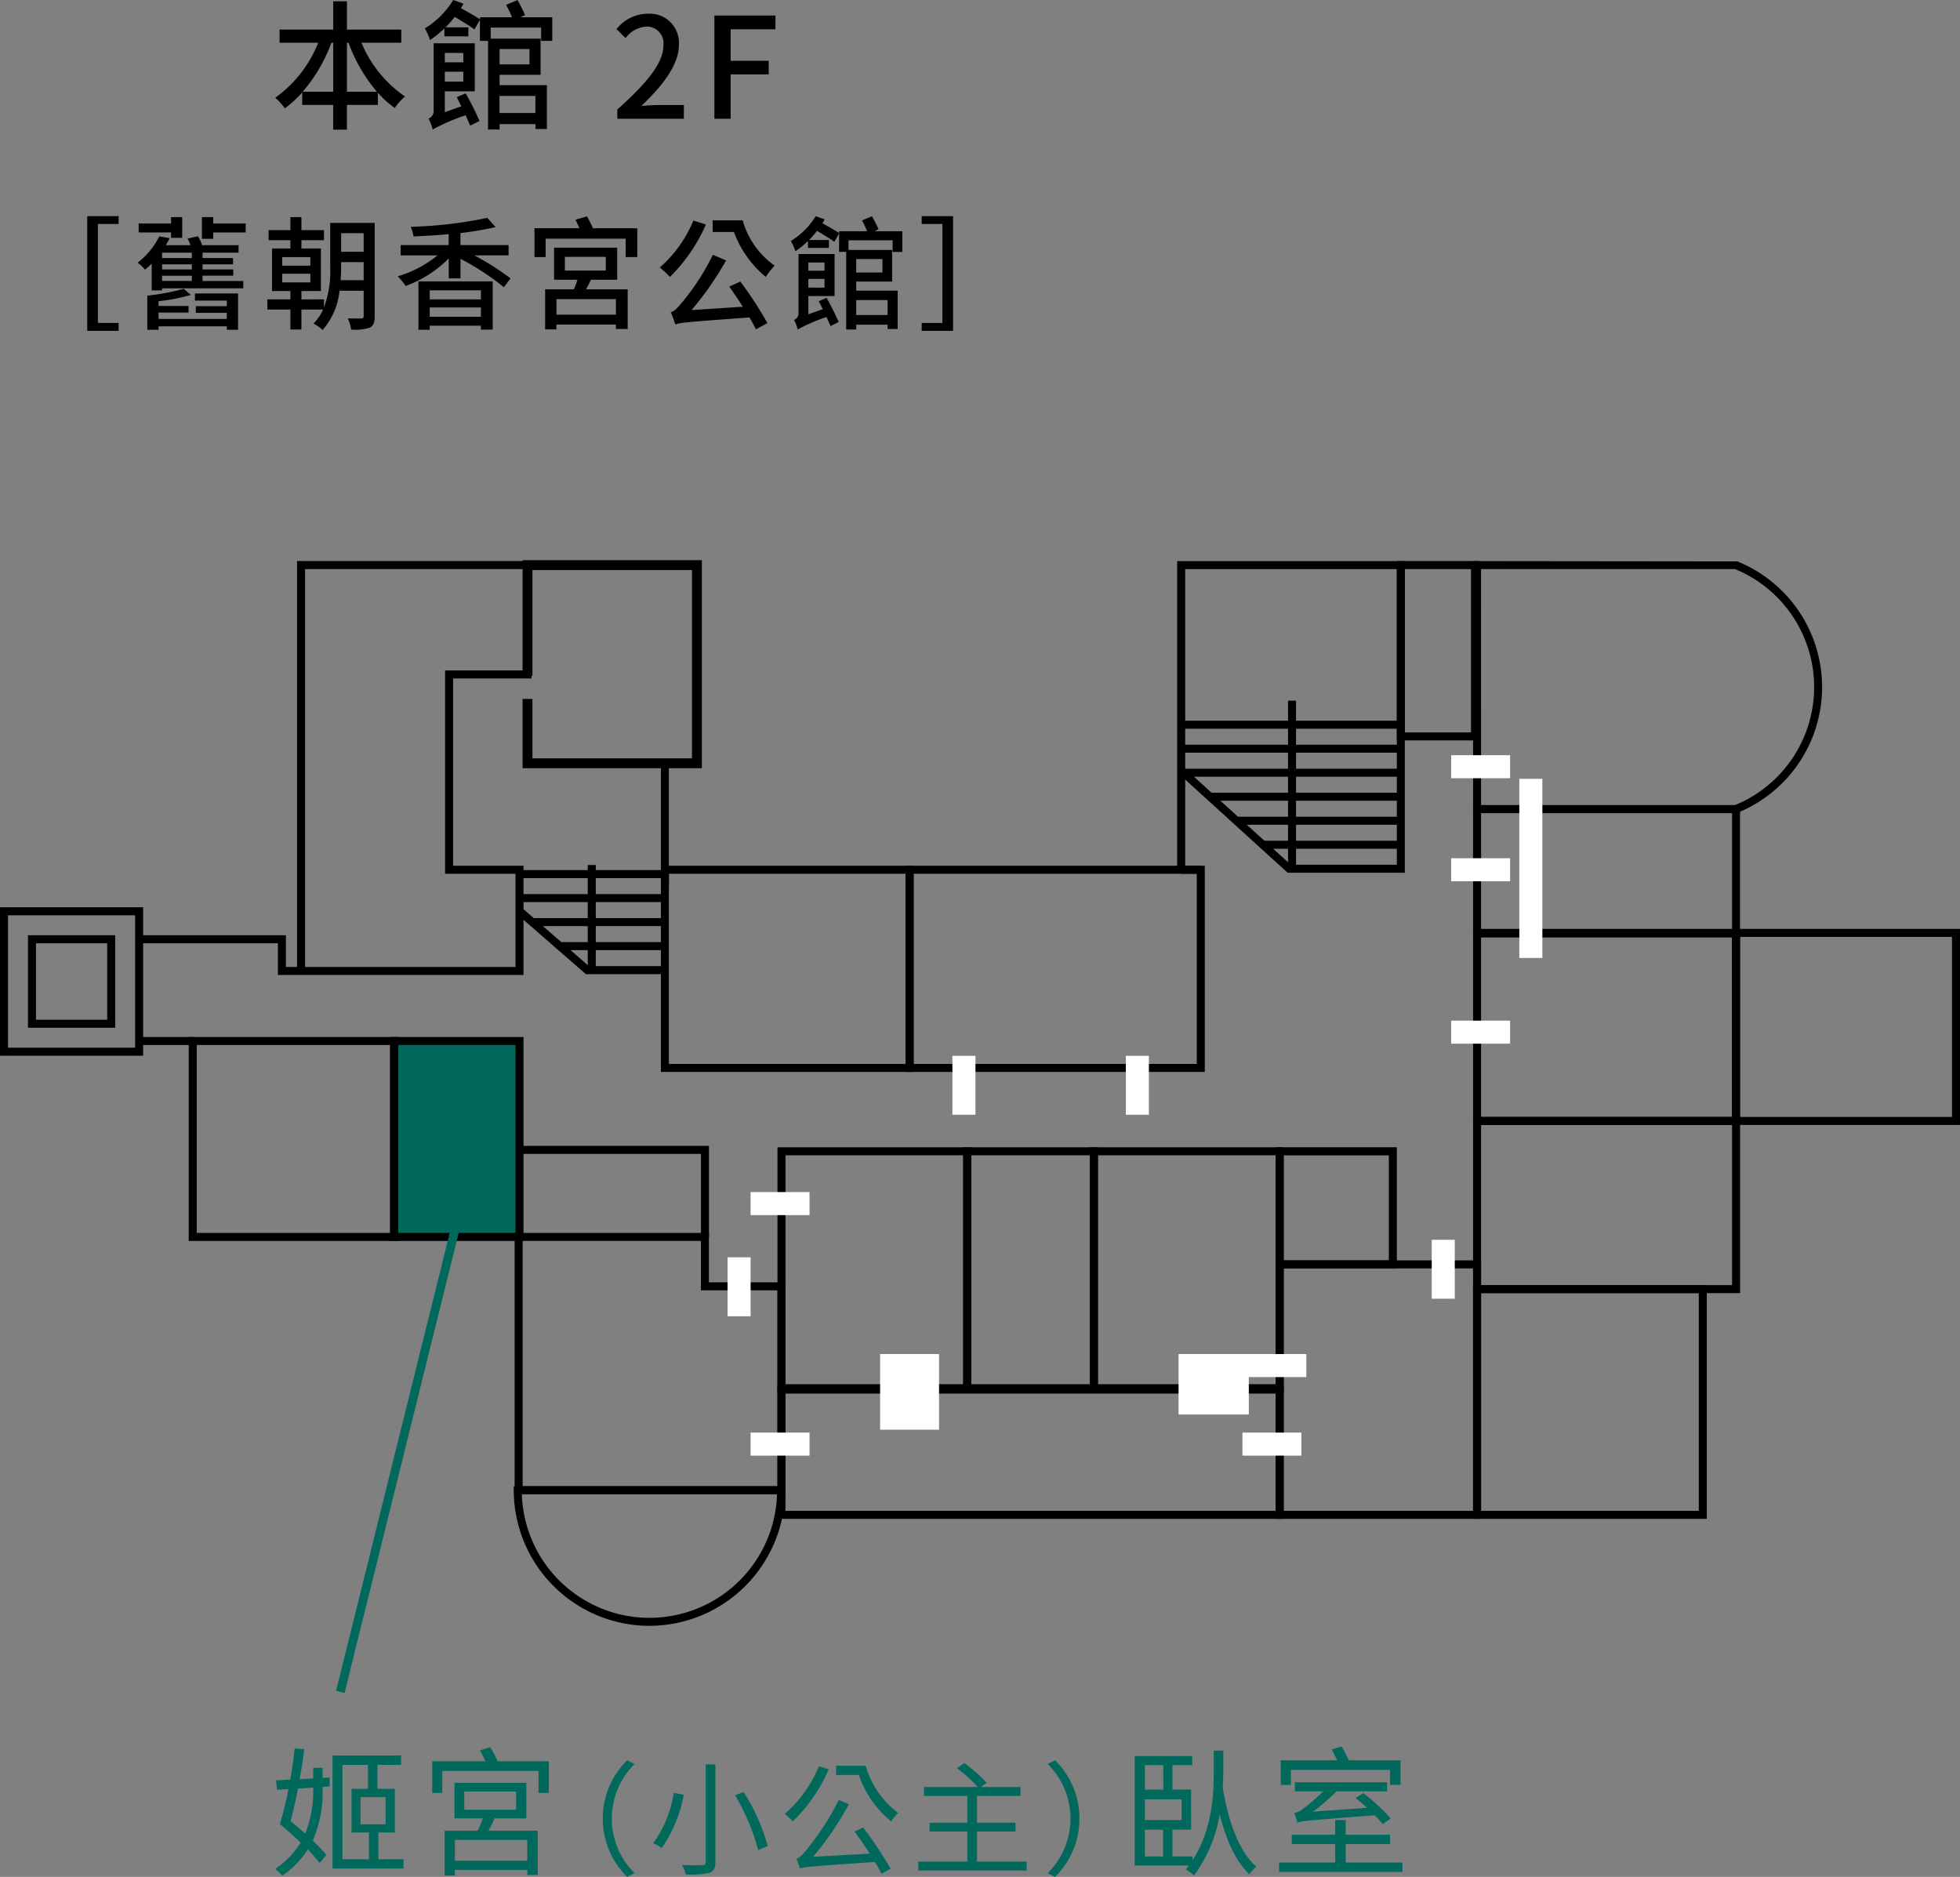 <?xml version="1.0" encoding="UTF-8"?> <svg xmlns="http://www.w3.org/2000/svg" xmlns:xlink="http://www.w3.org/1999/xlink" width="223.945" height="214.44" viewBox="0 0 223.945 214.44"><rect x="0" y="0" width="223.945" height="214.44" fill="#808080" stroke="none"/><defs><style>.a{fill:none;}.b{fill:#00695b;}.c{clip-path:url(#a);}.d{fill:#fff;}</style><clipPath id="a"><rect class="a" width="223.944" height="121.753" transform="translate(0 0)"></rect></clipPath></defs><g transform="translate(-647 -616)"><rect class="b" width="14" height="22" transform="translate(692 735)"></rect><g transform="translate(647 680)"><path d="M198.817,83.74H168.31V63.613h30.507Zm-29.593-.914H197.9v-18.3H169.224Z"></path><path d="M195.014,109.529H168.309v-26.7h26.705Zm-25.79-.914H194.1V83.74H169.224Z"></path><path d="M34.856,1.019H59.815V12.6H50.852V35.828H58.9V46.476H34.856ZM33.942.1V46.476H32.667V42.852H15.9v.915H31.752V47.39H59.815V34.913H51.767v-21.4H60.73V.1Z"></path><path d="M45.494,77.78H21.563v-23.3H45.494Zm-23.017-.915h22.1V55.394h-22.1Z"></path><path d="M59.815,77.78H44.579v-23.3H59.815Zm-14.321-.915H58.9V55.394H45.494Z"></path><path d="M104.387,58.469H75.512V34.913h28.875Zm-27.961-.914h27.047V35.828H76.426Z"></path><path d="M160.513,1.02h7.563V19.679h-7.563ZM159.6,20.593h9.391V.1H159.6Z"></path><path d="M125.445,95.061H110.056V67.079h15.389Zm-14.475-.914h13.561V67.994H110.97Z"></path><path d="M159.6,80.913H145.755V67.079H159.6ZM146.67,80h12.015v-12H146.67Z"></path><path d="M198.81,43.043h24.22V63.614H198.81ZM197.9,64.528h26.049v-22.4H197.9Z"></path><g class="c"><path d="M74.2,121.753a15.52,15.52,0,0,1-15.5-15.489v-.457h31v.457a15.522,15.522,0,0,1-15.5,15.489M59.626,106.721a14.586,14.586,0,0,0,29.157,0Z"></path><path d="M16.355,56.618H0V39.658H16.355ZM.914,55.7H15.44V40.573H.914Z"></path><path d="M13.16,53.422H3.195V42.853H13.16Zm-9.051-.914h8.136v-8.74H4.109Z"></path><path d="M146.67,109.529H88.831V94.307H146.67Zm-56.925-.914h56.011V95.221H89.745Z"></path><rect width="2.238" height="0.914" transform="translate(134.96 34.915)"></rect><path d="M160.513,35.714H147.129V34.8H159.6V1.022H135.417v34.35H134.5V.108h26.01Z"></path><rect width="0.914" height="14.032" transform="translate(75.512 23.205)"></rect><path d="M137.655,58.469H103.473V34.913h34.182Zm-33.268-.914h32.354V35.828H104.387Z"></path><path d="M146.67,95.061H124.532V67.079H146.67Zm-21.225-.914h20.31V67.994h-20.31Z"></path><path d="M169.224,109.529H145.755V80h23.469Zm-22.554-.914h21.64v-27.7H146.67Z"></path><path d="M198.81,64.528h-30.5v-22.4h30.5Zm-29.586-.914H197.9V43.043H169.224Z"></path><path d="M198.81,43.108h-30.5V27.989h30.5Zm-29.586-.915H197.9V28.9H169.224Z"></path><path d="M198.353,28.9H168.31V.107L198.5.14a15.492,15.492,0,0,1,.306,28.6v.152Zm-29.129-.914h29.017a14.577,14.577,0,0,0,0-26.968h-29.02Z"></path><path d="M89.747,106.72H58.8V76.866H81v5.641h8.749Zm-30.03-.914H88.832V83.421H80.084V77.78H59.717Z"></path><path d="M110.97,95.061H88.832V67.079H110.97Zm-21.223-.914h20.309V67.994H89.747Z"></path><path d="M59.709,0V13.223h1.127V1.127H79.063V22.642H60.836V15.855H59.709v7.914H80.191V0Z"></path><rect width="6.122" height="0.914" transform="translate(15.898 54.481)"></rect><path d="M81.007,77.323h-.914v-9.49H59.358v-.915H81.007Z"></path><rect class="d" width="6.733" height="8.647" transform="translate(100.559 90.701)"></rect><rect class="d" width="6.733" height="2.632" transform="translate(85.762 99.675)"></rect><rect class="d" width="6.733" height="2.632" transform="translate(142.522 90.702)"></rect><rect class="d" width="6.733" height="2.632" transform="translate(141.959 99.675)"></rect><rect class="d" width="6.733" height="2.632" transform="translate(85.762 72.196)"></rect><rect class="d" width="6.733" height="2.632" transform="translate(165.808 52.61)"></rect><rect class="d" width="6.733" height="2.632" transform="translate(165.808 34.055)"></rect><rect class="d" width="6.733" height="2.632" transform="translate(165.808 22.282)"></rect><rect class="d" width="2.633" height="6.733" transform="translate(108.82 56.627)"></rect><rect class="d" width="2.633" height="6.733" transform="translate(83.129 79.651)"></rect><rect class="d" width="2.631" height="6.733" transform="translate(128.639 56.627)"></rect><rect class="d" width="2.631" height="20.468" transform="translate(173.596 24.98)"></rect><rect class="d" width="2.631" height="6.733" transform="translate(163.587 77.647)"></rect><rect class="d" width="8.024" height="6.908" transform="translate(134.661 90.702)"></rect><rect width="15.449" height="0.914" transform="translate(144.287 32.057)"></rect><rect width="18.786" height="0.914" transform="translate(141.27 29.313)"></rect><rect width="21.803" height="0.914" transform="translate(138.253 26.57)"></rect><rect width="24.776" height="0.914" transform="translate(134.96 23.827)"></rect><rect width="25.096" height="0.914" transform="translate(134.96 21.084)"></rect><rect width="25.096" height="0.914" transform="translate(134.96 18.341)"></rect><path d="M147.123,35.71,134.929,24.622l.615-.677,11.624,10.569V16.054h.914v19l-.066.237-.194.32Z"></path><rect width="9.028" height="0.914" transform="translate(66.941 46.382)"></rect><rect width="11.877" height="0.914" transform="translate(64.092 43.638)"></rect><rect width="15.154" height="0.914" transform="translate(60.815 40.895)"></rect><rect width="16.709" height="0.914" transform="translate(59.26 38.152)"></rect><rect width="16.709" height="0.914" transform="translate(59.26 35.409)"></rect><path d="M66.946,47.3l-7.889-6.87.6-.69,7.5,6.531V34.83h.915V47.086Z"></path></g></g><g transform="translate(-89 20)"><path class="b" d="M4.88-8.864A12.923,12.923,0,0,1,3.968-3.6c-.56-.512-1.136-.992-1.664-1.44.272-1.072.576-2.368.848-3.712ZM5.952-11.12H4.88V-9.9l-1.552.08c.224-1.2.416-2.384.528-3.44l-1.1-.064c-.1,1.088-.288,2.32-.5,3.552-.608.032-1.168.064-1.632.08L.752-8.608l1.3-.08a38.762,38.762,0,0,1-.976,4c.752.624,1.584,1.36,2.368,2.112A10.008,10.008,0,0,1,.544.432a4.638,4.638,0,0,1,.8.784A10.8,10.8,0,0,0,4.272-1.792,16.312,16.312,0,0,1,5.616-.24l.768-.912A15.5,15.5,0,0,0,4.832-2.8a13.861,13.861,0,0,0,1.12-6.064v-.08l.8-.048.016-1.024-.816.048Zm2.272-.336h2.912V-8.72H9.264v4.992h1.984V-.672H8.224Zm4.928,6.784H10.288v-3.1h2.864Zm-.816,4V-3.728h1.872V-8.72H12.224v-2.736h2.7v-1.072H7.088V.384H15.2V-.672Zm17.008.16H21.072V-2.88h8.272Zm-7.2-7.9h5.92v2.08h-5.92Zm7.088,3.072V-9.408H21.024v4.064h3.232c-.16.448-.368.976-.576,1.408H19.9v5.12h1.168V.544h8.272V1.12h1.2V-3.936H24.912c.24-.432.48-.928.7-1.408Zm-3.28-6.528a13.071,13.071,0,0,0-.848-1.616l-1.168.368c.208.368.432.832.624,1.248H18.48v3.616h1.152v-2.512H30.624v2.512h1.184v-3.616ZM37.97-5.32a9.3,9.3,0,0,0,2.786,6.664L41.6.91a8.761,8.761,0,0,1-2.6-6.23,8.761,8.761,0,0,1,2.6-6.23l-.84-.434A9.3,9.3,0,0,0,37.97-5.32Zm11.76-6.188V-.378c0,.28-.112.378-.406.378-.266.014-1.274.028-2.3-.014a4.966,4.966,0,0,1,.434,1.078A9.716,9.716,0,0,0,50.136.882c.49-.182.7-.49.7-1.26v-11.13ZM53.076-7.98a23.663,23.663,0,0,1,2.646,6.258l1.092-.462a22.26,22.26,0,0,0-2.758-6.174Zm-7-.28a13.119,13.119,0,0,1-2.352,5.754,5.624,5.624,0,0,1,.98.546,15.7,15.7,0,0,0,2.52-6.09ZM62.652-11.3a14.575,14.575,0,0,1-3.892,5.46,7.779,7.779,0,0,1,.924.84,18.622,18.622,0,0,0,4.1-5.95Zm4.074,7.462c.56.742,1.19,1.652,1.736,2.52l-6.468.364a35.877,35.877,0,0,0,4.1-6.006l-1.162-.49a30.807,30.807,0,0,1-3.542,5.516c-.518.658-.924,1.12-1.3,1.2A7.907,7.907,0,0,1,60.5.378c.546-.2,1.316-.238,8.568-.742.294.5.56.952.756,1.344L70.856.406A43.433,43.433,0,0,0,67.72-4.3Zm-2.1-7.518v1.05h2.6A11.673,11.673,0,0,0,70.912-5a5.494,5.494,0,0,1,.812-.966,10.172,10.172,0,0,1-3.71-5.39ZM80.726-.406V-3.85h4.4v-.994h-4.4V-7.91H85.7V-8.932H81.174l.658-.476a16.055,16.055,0,0,0-2.562-2.254l-.84.588a15.72,15.72,0,0,1,2.38,2.142H74.664V-7.91H79.62v3.066H75.308v.994H79.62V-.406h-5.6V.616H86.4V-.406ZM92.43-5.32a9.3,9.3,0,0,0-2.786-6.664l-.84.434a8.761,8.761,0,0,1,2.6,6.23A8.761,8.761,0,0,1,88.8.91l.84.434A9.3,9.3,0,0,0,92.43-5.32Zm7.478,1.272h2.08V-.992h-2.08Zm2.1-7.376V-8.64h-2.1v-2.784Zm2.1,6.272H99.908V-7.52H104.1Zm4.768-7.936H107.78v1.936c0,2.624-.032,6.9-2.432,10.592V-.992H103.06V-4.048h2.128V-8.64H103.06v-2.784h2.256v-1.04H98.74V.048h6.176c-.112.16-.224.3-.336.448a3.418,3.418,0,0,1,.928.688,16.067,16.067,0,0,0,2.944-6.976c.736,2.88,1.808,5.328,3.392,6.832a5.175,5.175,0,0,1,.8-.864c-1.984-1.728-3.232-5.216-3.84-9.056.048-.816.064-1.6.064-2.272Zm7.712,2.208h11.328v1.712h1.2v-2.816h-5.92a13.4,13.4,0,0,0-.816-1.568l-1.136.336c.208.368.448.832.624,1.232h-6.432v2.816h1.152ZM128-5.328a22.437,22.437,0,0,0-3.136-2.9l-.88.56c.416.336.864.72,1.3,1.12l-6.176.432a22.822,22.822,0,0,0,2.7-2.32h5.776v-1.04H117.044v1.04h3.232a18.135,18.135,0,0,1-2.208,1.92,2.673,2.673,0,0,1-1.088.576,10.557,10.557,0,0,1,.352,1.088c.5-.208,1.248-.256,8.832-.848a9.391,9.391,0,0,1,.912,1.024ZM122.852-.3V-2.416h5.072V-3.472h-5.072v-1.68h-1.2v1.68h-4.96v1.056h4.96V-.3h-6.416V.768h14.1V-.3Z" transform="translate(766.904 809.096)"></path><path class="b" d="M788.372,790.563l-.971-.241,13.255-53.442.971.241Z" transform="translate(-13 -1.142)"></path></g><g transform="translate(647 616)"><rect class="a" width="119" height="46"></rect><g transform="translate(0 -5.432)"><path d="M9.968-11.872v13.1h3.584v-.9H11.186V-10.976h2.366v-.9Zm9.576,2.478h1.274V-11.76H19.544v.728h-3.7v1.022h3.7Zm2.73,7.168h3.64v.644H22.372v.756h3.542v.7h-7.8V-.854h3.43V-1.61h-3.43v-.546A21.213,21.213,0,0,0,21.8-2.87l-.8-.7a27.206,27.206,0,0,1-4.172.784V1.106h1.288V.714h7.8v.392H27.2V-3.038H22.274ZM18.522-5.068h3.4v.6h-3.4Zm3.4-2.016h-3.4V-7.7h3.4Zm0,1.3h-3.4V-6.37h3.4Zm1.218.714h3.514v-.714H23.142V-6.37h3.486v-.714H23.142V-7.7h4.116v-.854H23.1a6.2,6.2,0,0,0-.476-1.022l-1.19.266a5.355,5.355,0,0,1,.336.756H18.942c.168-.266.308-.532.448-.8l-1.19-.21a8.6,8.6,0,0,1-2.478,3.01,3.5,3.5,0,0,1,.84.8,7.38,7.38,0,0,0,.77-.7v3.066h1.19v-.238H27.8v-.84H23.142Zm1.218-5.964v-.728H23.072v2.478H24.36v-.728h3.71v-1.022ZM38.92-4.55c.042-.546.056-1.078.056-1.568v-.5h2.576V-4.55Zm2.632-5.376V-7.8H38.976V-9.926Zm-9.31,4.634h3.22V-4.3h-3.22Zm0-1.9h3.22v.98h-3.22ZM42.812-11.1H37.73v4.984a12.061,12.061,0,0,1-.714,4.676v-.924H34.44v-.952h2.226V-8.176H34.44v-.952h2.576v-1.148H34.44V-11.76H33.18v1.484H30.688v1.148H33.18v.952h-2.1v4.858h2.1v.952H30.548V-1.2H33.18V1.078h1.26V-1.2h2.478a5.782,5.782,0,0,1-1.092,1.6,5.081,5.081,0,0,1,1.036.728,8.009,8.009,0,0,0,1.932-4.48h2.758V-.448c0,.2-.084.266-.28.266S40.4-.168,39.732-.2a4.534,4.534,0,0,1,.392,1.288A5.479,5.479,0,0,0,42.252.868c.434-.238.56-.616.56-1.316ZM54.95-3.4v1.036H49.1V-3.4ZM49.1-.378V-1.442H54.95V-.378ZM47.81,1.106H49.1V.644H54.95v.448h1.344V-4.424H47.81Zm10.3-8.5V-8.568h-5.5V-9.94a36.07,36.07,0,0,0,4.018-.686l-.952-1.05a49.014,49.014,0,0,1-8.75,1.022,4.258,4.258,0,0,1,.322,1.092c1.288-.042,2.66-.126,4.018-.252v1.246H45.78v1.176h4.214A13,13,0,0,1,45.444-5a6.6,6.6,0,0,1,.9,1.106,13.322,13.322,0,0,0,4.928-3.15V-4.76h1.344V-7a29.808,29.808,0,0,1,4.956,3.248l.756-1.008a30.143,30.143,0,0,0-4.13-2.632ZM70.378-.616h-6.8V-2.394h6.8ZM64.54-7.224h4.676v1.568H64.54Zm5.978,2.618V-8.274h-7.21v3.668h2.674c-.112.364-.266.742-.406,1.092h-3.29V1.064h1.288V.518h6.8v.5h1.344V-3.514h-4.76c.2-.35.378-.714.56-1.092Zm-2.772-5.88a10.288,10.288,0,0,0-.686-1.358l-1.316.378a10.508,10.508,0,0,1,.462.98H61.068V-7.2h1.274V-9.3h9.142v2.1h1.33v-3.29Zm11.48-.882A14.511,14.511,0,0,1,75.39-6.006a10.781,10.781,0,0,1,1.148,1.078,19.013,19.013,0,0,0,4.116-5.992Zm4.1,7.546c.49.7,1.036,1.5,1.554,2.3l-5.866.378a35.68,35.68,0,0,0,3.948-5.67l-1.512-.644a26.848,26.848,0,0,1-3.486,5.4c-.532.644-.91,1.064-1.33,1.162A9.329,9.329,0,0,1,77.154.5c.616-.224,1.456-.28,8.47-.8.308.5.546.952.742,1.358L87.682.35A41.522,41.522,0,0,0,84.588-4.4Zm-1.9-7.574v1.33H83.86A11.965,11.965,0,0,0,87.5-4.928a7.2,7.2,0,0,1,1.008-1.288,9.51,9.51,0,0,1-3.654-5.18ZM94.206-6.58v.938H92.358V-6.58ZM92.358-3.71V-4.7h1.848v.994Zm1.19,1.554c.154.28.294.588.462.91l-1.652.588V-2.744h3v-4.8H91.238v6.72a.8.8,0,0,1-.518.812,4.184,4.184,0,0,1,.42,1.092,19.515,19.515,0,0,1,3.3-1.428c.168.392.336.742.448,1.036L95.83.224a29.888,29.888,0,0,0-1.386-2.758Zm7.28-4.816v1.54h-3v-1.54Zm.588,4.69V-.574H97.832V-2.282Zm1.68-5.5V-10.15H99.932l.448-.224a14.956,14.956,0,0,0-.756-1.484l-1.134.476a12.442,12.442,0,0,1,.588,1.232H95.886v.21c-.448-.294-1.246-.742-1.918-1.12a2.823,2.823,0,0,0,.252-.448L93.2-11.872A8.489,8.489,0,0,1,90.356-9.03a6.043,6.043,0,0,1,.532,1.162A10.822,10.822,0,0,0,92.316-9.03v.784H94.71v-.9H92.428a9.528,9.528,0,0,0,.924-1.05c.714.434,1.54.924,1.974,1.26l.546-.966v2.114h.812V1.078h1.148V.532h3.584v.49h1.148V-3.36H97.832V-4.4h4.1V-8.008H96.95V-9.114h5.04v1.33Zm5.8-4.088v13.1h-3.584v-.9h2.366V-10.976h-2.366v-.9Z" transform="translate(0 42)"></path><path d="M-20.36-3.088v-5.6h.176a18.579,18.579,0,0,0,3.248,5.6Zm-5.056,0a18.136,18.136,0,0,0,3.28-5.6h.208v5.6Zm11.264-5.6v-1.5H-20.36v-3.232h-1.568v3.232h-6.128v1.5h4.416A14.141,14.141,0,0,1-28.552-2.4a6.6,6.6,0,0,1,1.1,1.216,13.951,13.951,0,0,0,1.984-1.824v1.424h3.536V1.248h1.568V-1.584h3.536V-2.976a10.974,10.974,0,0,0,1.936,1.744A6.126,6.126,0,0,1-13.72-2.544,13.807,13.807,0,0,1-18.7-8.688ZM-7.064-7.52v1.072H-9.176V-7.52ZM-9.176-4.24V-5.376h2.112V-4.24Zm1.36,1.776c.176.32.336.672.528,1.04l-1.888.672V-3.136h3.424V-8.624h-4.7v7.68a.918.918,0,0,1-.592.928,4.782,4.782,0,0,1,.48,1.248A22.3,22.3,0,0,1-6.792-.4c.192.448.384.848.512,1.184L-5.208.256A34.158,34.158,0,0,0-6.792-2.9ZM.5-7.968v1.76H-2.92v-1.76Zm.672,5.36V-.656h-4.1V-2.608ZM3.1-8.9v-2.7H-.52l.512-.256a17.094,17.094,0,0,0-.864-1.7l-1.3.544A14.219,14.219,0,0,1-1.5-11.6H-5.144v.24c-.512-.336-1.424-.848-2.192-1.28a3.226,3.226,0,0,0,.288-.512l-1.168-.416a9.7,9.7,0,0,1-3.248,3.248,6.907,6.907,0,0,1,.608,1.328A12.368,12.368,0,0,0-9.224-10.32v.9h2.736v-1.024H-9.1a10.89,10.89,0,0,0,1.056-1.2c.816.5,1.76,1.056,2.256,1.44l.624-1.1V-8.9h.928V1.232H-2.92V.608h4.1v.56H2.488V-3.84H-2.92V-5.024H1.768V-9.152h-5.7v-1.264h5.76V-8.9ZM10.536,0h7.6V-1.568H15.192c-.576,0-1.312.048-1.92.112,2.5-2.384,4.3-4.736,4.3-7.008A3.33,3.33,0,0,0,14.024-12a4.572,4.572,0,0,0-3.584,1.76l1.04,1.024a3.194,3.194,0,0,1,2.32-1.312,1.912,1.912,0,0,1,2,2.16c0,1.936-1.792,4.224-5.264,7.3ZM21.624,0H23.48V-5.072h4.352V-6.624H23.48v-3.6H28.6v-1.568H21.624Z" transform="translate(60 19)"></path></g></g></g></svg> 